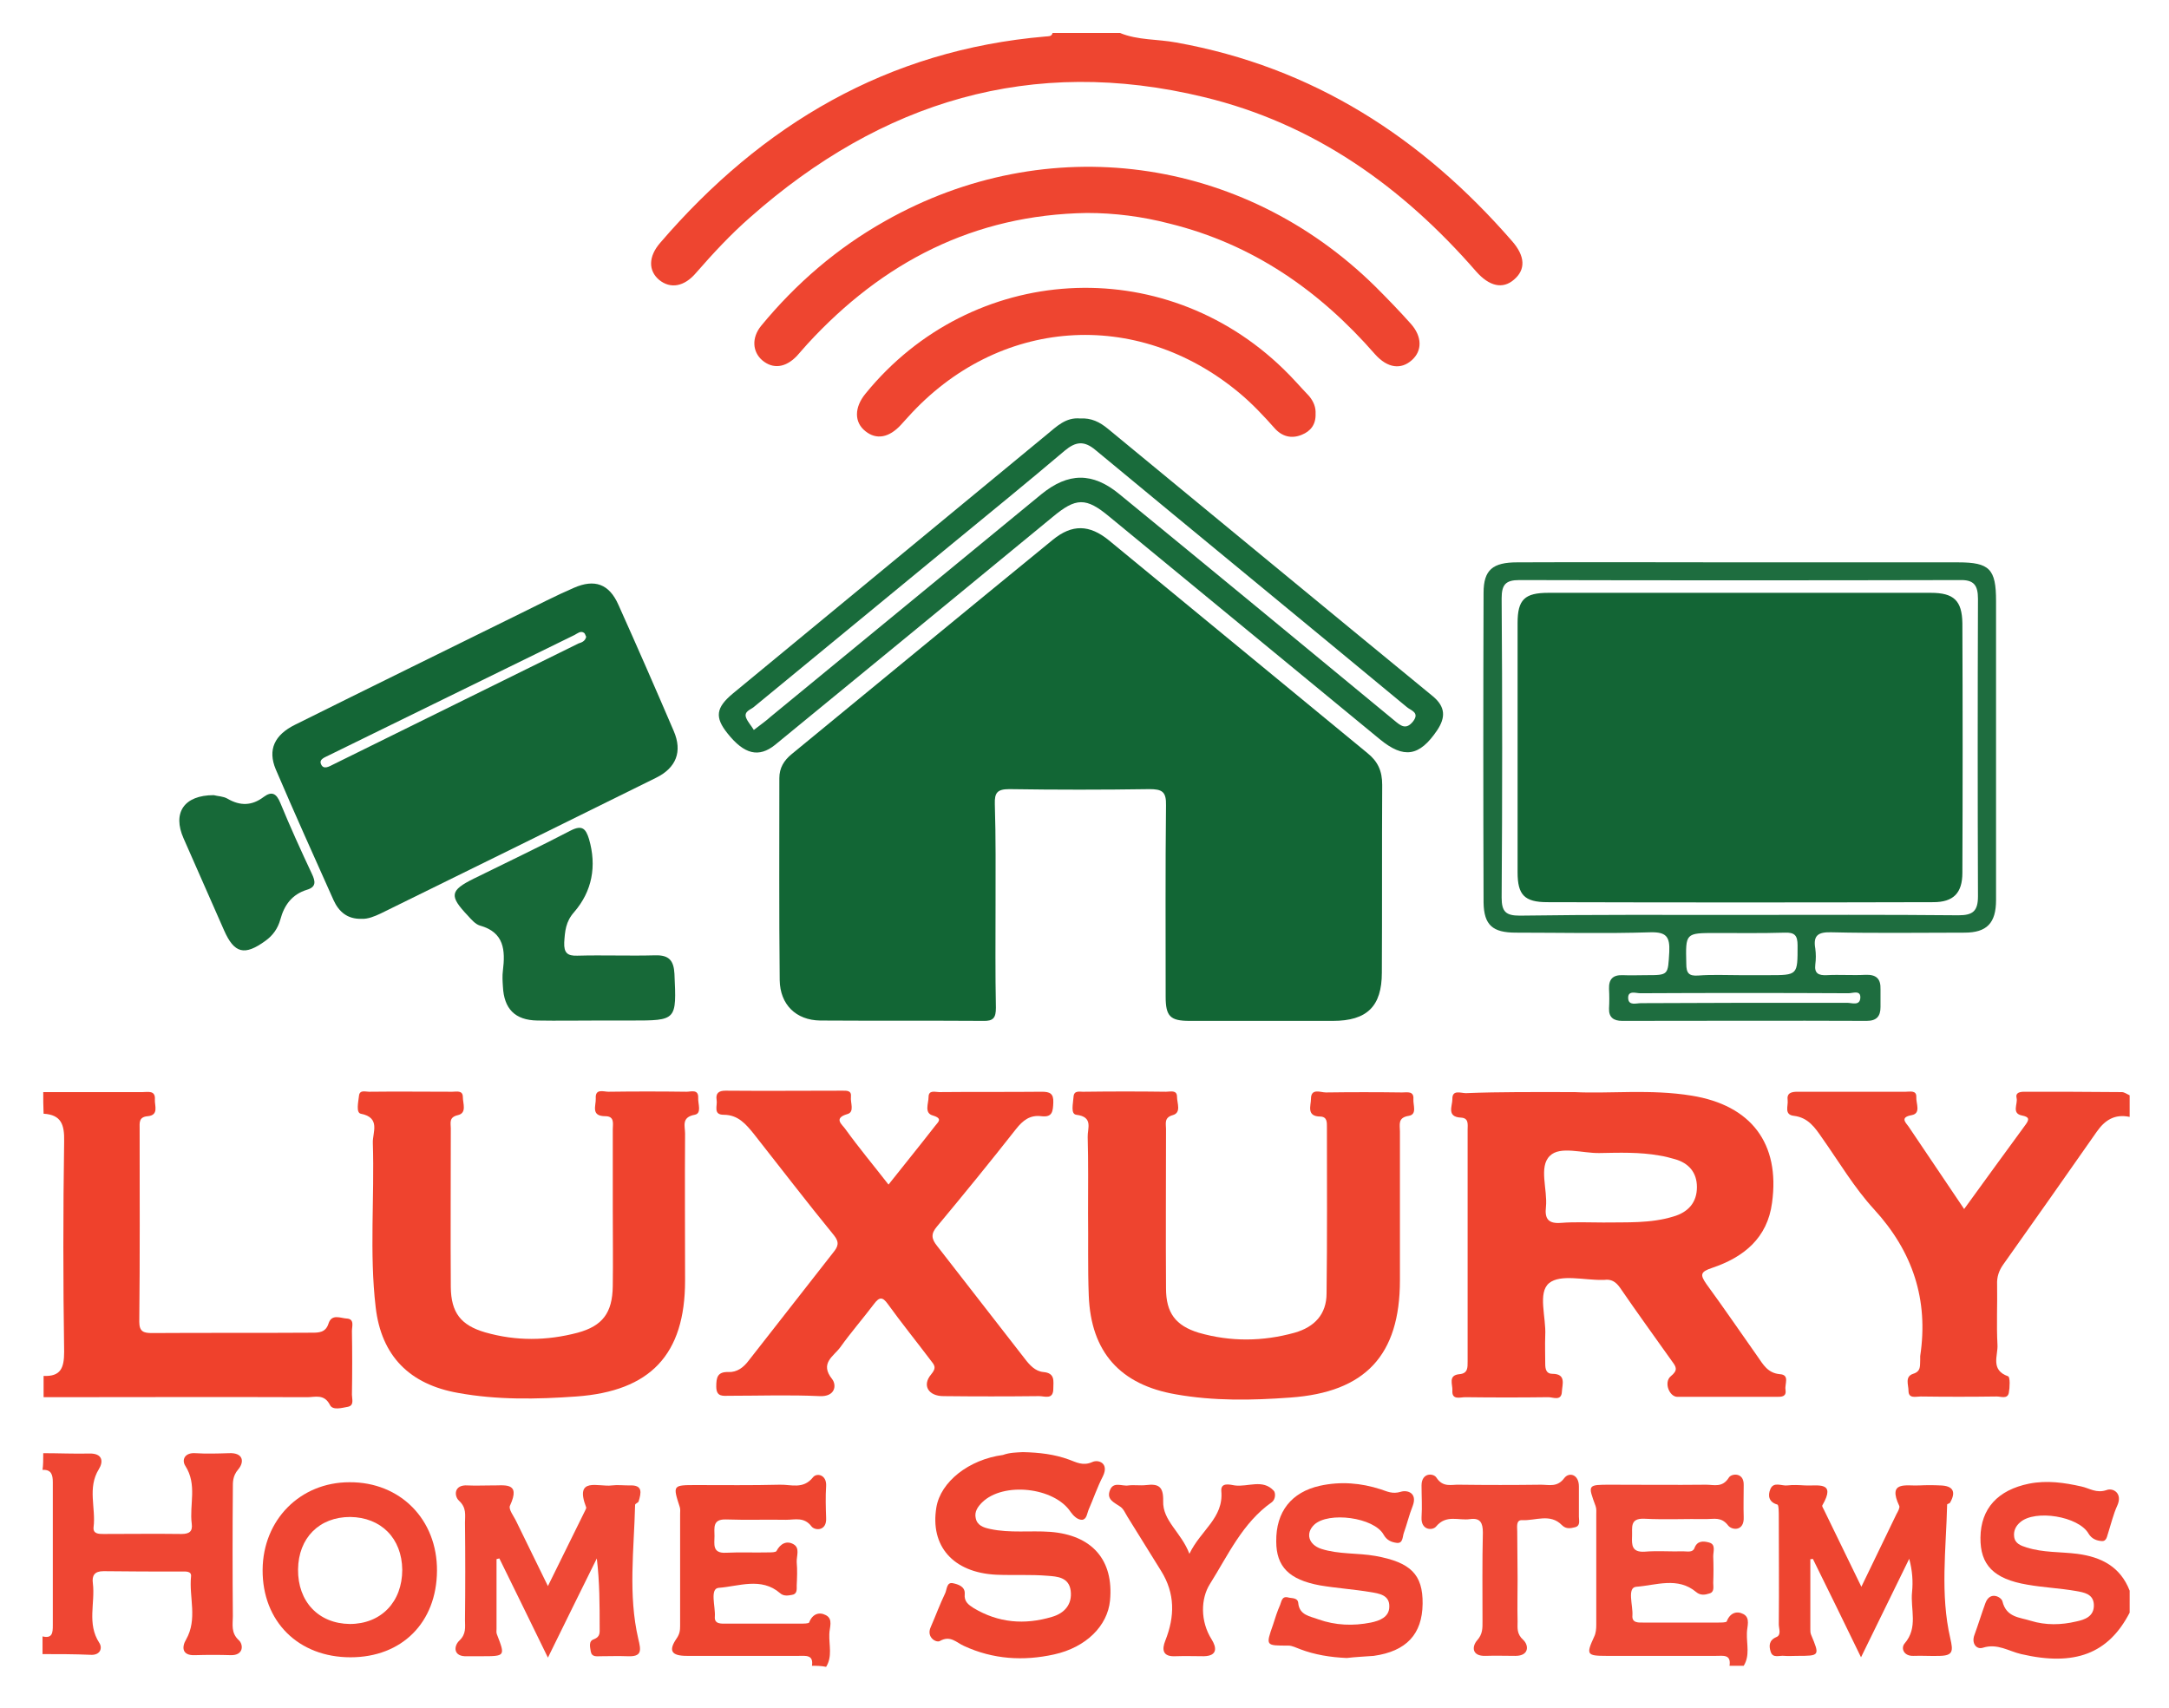 <?xml version="1.0" encoding="utf-8"?>
<!-- Generator: Adobe Illustrator 24.1.1, SVG Export Plug-In . SVG Version: 6.00 Build 0)  -->
<svg version="1.1" id="Layer_1" xmlns="http://www.w3.org/2000/svg" xmlns:xlink="http://www.w3.org/1999/xlink" x="0px" y="0px"
	 width="612px" height="482px" viewBox="0 0 612 482" style="enable-background:new 0 0 612 482;" xml:space="preserve">
<style type="text/css">
	.st0{fill:#EE4530;}
	.st1{fill:#EE442F;}
	.st2{fill:#EF412C;}
	.st3{fill:#EF4633;}
	.st4{fill:#EF4936;}
	.st5{fill:#126635;}
	.st6{fill:#146636;}
	.st7{fill:#EF432E;}
	.st8{fill:#196B3B;}
	.st9{fill:#1E6D3F;}
	.st10{fill:#176938;}
	.st11{fill:#136535;}
</style>
<path class="st0" d="M316,9.3c5.1,2.1,10.6,1.7,15.9,2.7c38.5,6.9,69.3,26.8,94.7,56c3.8,4.3,3.9,8.1,0.6,10.9
	c-3.2,2.8-7,1.9-10.7-2.3c-20.8-23.9-45.7-41.7-76.8-49.2c-48.6-11.8-91,1.2-128,33.9c-5.5,4.8-10.5,10.2-15.3,15.7
	c-3.3,3.9-7.2,4.6-10.4,2c-3.1-2.6-3.1-6.6,0.3-10.5C215,35.1,250.5,14.1,295,10.3c0.8-0.1,1.7,0.1,2-1C303.4,9.3,309.7,9.3,316,9.3
	z"/>
<path class="st1" d="M600.9,315.2c-4.2-0.9-7,0.9-9.3,4.2c-8.8,12.6-17.6,25.1-26.4,37.5c-1.2,1.7-1.8,3.5-1.7,5.6
	c0.1,5.7-0.2,11.3,0.1,17c0.2,3-2.1,7.1,3,8.9c0.6,0.2,0.5,3.2,0.2,4.7c-0.4,1.8-2.2,1-3.4,1c-7.2,0.1-14.3,0.1-21.5,0
	c-1.3,0-3.4,0.7-3.4-1.6c0-1.7-1.1-4,1.3-4.8c2.3-0.7,1.9-2.3,2-4c0-0.3,0-0.7,0-1c2.4-15.9-2.1-29.5-13-41.4
	c-5.6-6.1-9.9-13.4-14.7-20.2c-2-2.9-3.9-5.7-7.9-6.2c-2.9-0.3-1.6-2.8-1.8-4.4c-0.3-2.1,1.1-2.4,2.8-2.4c10.2,0,20.3,0,30.5,0
	c1.2,0,3.1-0.5,3,1.5c-0.1,1.8,1.4,4.6-1.3,5.1c-3.3,0.6-1.8,2-0.9,3.2c5.1,7.6,10.2,15.1,15.7,23.3c6-8.3,11.7-16.1,17.4-23.9
	c1-1.4,1-2.1-1.1-2.5c-3-0.6-1.1-3.3-1.5-4.9c-0.4-1.6,1-1.8,2.2-1.8c9.2,0,18.3,0,27.5,0.1c0.7,0,1.5,0.6,2.2,0.9
	C600.9,311.2,600.9,313.2,600.9,315.2z"/>
<path class="st2" d="M12.2,308.2c9.3,0,18.7,0,28,0c1.5,0,3.7-0.6,3.5,2.1c-0.1,1.7,1.2,4.4-2,4.7c-2.6,0.2-2.3,1.9-2.3,3.5
	c0,18.2,0.1,36.3-0.1,54.5c0,2.8,1.2,3.2,3.6,3.2c15-0.1,30,0,45-0.1c2,0,4,0,4.8-2.6c0.9-2.8,3.4-1.5,5.1-1.4
	c2.3,0.1,1.5,2.2,1.5,3.5c0.1,6,0.1,12,0,18c0,1.2,0.7,3-1.1,3.4c-1.7,0.3-4.3,1.1-5.1-0.5c-1.6-3.2-4.2-2.2-6.4-2.2
	c-24.8-0.1-49.6,0-74.4,0c0-2,0-4,0-6c4.8,0.2,5.8-2.2,5.8-6.8c-0.3-19.8-0.3-39.6,0-59.4c0.1-4.7-0.8-7.5-5.8-7.8
	C12.2,312.2,12.2,310.2,12.2,308.2z"/>
<path class="st3" d="M12.2,410.1c4.3,0,8.7,0.2,13,0.1c3.8-0.1,4,2.3,2.7,4.4c-3.3,5.3-0.8,11-1.5,16.4c-0.2,1.9,1.5,1.9,2.8,1.9
	c7.3,0,14.7-0.1,22,0c2.2,0,3.2-0.7,2.9-2.9c-0.7-5.4,1.6-11-1.8-16.3c-1.1-1.7-0.2-3.8,2.8-3.6c3.1,0.2,6.3,0.1,9.5,0
	c4.1-0.2,4.4,2.5,2.6,4.6c-1.6,1.9-1.5,3.6-1.5,5.4c-0.1,12-0.1,24,0,36c0,2.3-0.6,4.7,1.7,6.8c1.3,1.2,1.4,4.3-2.3,4.2
	c-3.3-0.1-6.7-0.1-10,0c-3.9,0.2-3.8-2.4-2.6-4.4c3.3-5.8,0.8-11.9,1.4-17.8c0.2-1.6-1.6-1.4-2.7-1.4c-7.3,0-14.7,0-22-0.1
	c-2.5,0-3.3,1.2-3,3.4c0.7,5.6-1.7,11.4,1.8,16.8c1,1.5,0.3,3.6-2.5,3.4c-4.5-0.2-9-0.2-13.5-0.2c0-1.7,0-3.3,0-5
	c2.8,0.7,2.9-1.1,2.9-3.1c0-13.5,0-26.9,0-40.4c0-2.1-0.4-3.6-2.9-3.5C12.2,413.5,12.2,411.8,12.2,410.1z"/>
<path class="st4" d="M488,470.1c0.5-3.3-1.8-2.8-3.8-2.8c-10.3,0-20.6,0-31,0c-5.5,0-5.7-0.4-3.4-5.4c0.5-1,0.6-2.2,0.6-3.4
	c0-10.3,0-20.6,0-31c0-0.8,0.1-1.7-0.2-2.5c-2.2-6-2.3-6,4.2-6c9,0,18,0.1,27,0c2.2,0,4.6,0.9,6.4-2c0.7-1.2,4.3-1.6,4.2,2.1
	c0,3-0.1,6,0,9c0.2,4.1-3.3,3.8-4.4,2.4c-1.9-2.5-4-1.8-6.1-1.8c-5.8-0.1-11.7,0.2-17.5-0.1c-4.2-0.2-3.4,2.5-3.5,4.9
	c-0.1,2.5-0.1,4.6,3.5,4.4c3.6-0.3,7.3,0,11-0.1c1.1,0,2.6,0.4,3.1-0.9c0.8-2.2,2.6-2,4.1-1.6c2,0.5,1.2,2.5,1.2,3.9
	c0.1,2.5,0.1,5,0,7.5c0,1.1,0.4,2.6-1.1,3c-1.2,0.4-2.5,0.6-3.7-0.4c-5.2-4.4-11.4-1.9-16.9-1.5c-2.7,0.2-0.9,5.3-1.1,8.1
	c-0.2,2.2,1.8,2,3.2,2c7,0,14,0,21,0c0.8,0,2.2,0,2.4-0.3c0.9-2.4,2.8-3.1,4.7-2.1c2.1,1.1,1,3.6,1,5.4c-0.1,3.1,0.9,6.3-0.9,9.2
	C490.6,470.1,489.3,470.1,488,470.1z"/>
<path class="st0" d="M229.1,470.1c0.5-3.2-1.8-2.8-3.8-2.8c-10.5,0-21,0-31.5,0c-4.3,0-5.3-1.4-2.9-4.9c0.9-1.3,1-2.3,1-3.6
	c0-10.5,0-21,0-31.5c0-0.7,0.1-1.4-0.1-2c-2-6.2-2-6.2,4.7-6.2c7.8,0,15.6,0.1,23.5-0.1c3.2-0.1,6.6,1.4,9.4-2.1
	c1-1.3,3.9-0.8,3.7,2.5c-0.2,3-0.1,6,0,9c0.2,3.7-3.1,3.6-4.1,2.4c-2.1-2.8-4.7-1.9-7.2-1.9c-5.7-0.1-11.3,0.1-17-0.1
	c-3.8-0.1-3.2,2.4-3.2,4.7c0,2.2-0.7,4.9,3.2,4.7c4-0.2,8,0,12-0.1c0.8,0,2.1,0,2.3-0.4c1.1-2.1,2.9-3,4.8-1.9
	c1.9,1.1,0.8,3.3,0.9,5.1c0.2,2.2,0.1,4.3,0,6.5c0,1.1,0.2,2.5-1.4,2.7c-1.1,0.2-2.3,0.4-3.3-0.5c-5.3-4.6-11.7-1.9-17.3-1.5
	c-2.6,0.2-0.9,5.3-1.1,8.1c-0.2,2.2,1.8,2,3.2,2c7,0,14,0,21,0c0.8,0,2.2,0,2.4-0.3c0.9-2.4,2.8-3.1,4.7-2.1c2.2,1.1,1,3.6,1,5.4
	c-0.1,3.1,0.9,6.3-0.9,9.2C231.7,470.1,230.4,470.1,229.1,470.1z"/>
<path class="st3" d="M600.9,455.1c-6,11.6-15.5,15.2-30.6,11.7c-3.5-0.8-6.7-3.1-10.8-1.8c-1.8,0.6-3.3-1.2-2.4-3.6c1.1-3,2-6,3.1-9
	c1.3-3.5,4.5-1.7,4.8-0.5c1.1,4.6,4.9,4.5,8,5.5c4.2,1.3,8.6,1.2,12.8,0.2c2.4-0.5,5.1-1.4,5-4.7c-0.1-3.1-2.8-3.5-5-3.9
	c-4.6-0.8-9.3-1-13.8-1.8c-9.5-1.6-13.3-5.6-13.2-13.3c0.1-8.2,4.9-13.4,13.7-15.2c5.1-1,9.9-0.3,14.8,0.8c2.3,0.5,4.2,2,7.1,1
	c1.8-0.7,4.6,0.9,3,4.4c-1.1,2.4-1.7,5-2.5,7.5c-0.4,1-0.4,2.6-1.9,2.5c-1.4-0.1-2.8-0.6-3.7-2.1c-2.8-4.9-15.1-6.9-19.3-3.2
	c-1.2,1-1.9,2.4-1.7,4c0.2,2,1.9,2.6,3.5,3.1c4.7,1.5,9.6,1.2,14.3,1.8c6.9,0.9,12.2,3.7,14.8,10.4
	C600.9,451.1,600.9,453.1,600.9,455.1z"/>
<path class="st5" d="M280.9,255.4c0,9.7-0.1,19.3,0.1,29c0,2.8-0.7,3.8-3.6,3.7c-15.3-0.1-30.6,0-46-0.1
	c-6.8-0.1-11.3-4.5-11.4-11.4c-0.2-19-0.1-38-0.1-57c0-2.9,1.3-5,3.5-6.8c24.6-20.2,49.1-40.4,73.7-60.5c5.4-4.4,10.3-4.3,15.8,0.2
	c24.3,20,48.6,40,72.9,60c3,2.4,4.2,5.1,4.2,9c-0.1,17.7,0,35.3-0.1,53c0,9.5-4.2,13.6-13.8,13.6c-13.5,0-27,0-40.5,0
	c-5.4,0-6.7-1.3-6.7-6.8c0-18-0.1-36,0.1-54c0.1-3.9-1.1-4.6-4.7-4.6c-13.2,0.2-26.3,0.2-39.5,0c-3.4,0-4.2,1-4.1,4.2
	C281,236.4,280.9,245.9,280.9,255.4z"/>
<path class="st6" d="M102,259.3c-4,0.1-6.4-2-7.9-5.3c-5.5-12.3-11-24.5-16.3-36.9c-2.3-5.5-0.4-9.7,5.5-12.6
	c21.1-10.5,42.3-20.9,63.4-31.3c5.1-2.5,10.1-5.1,15.2-7.3c5.9-2.6,10-1.1,12.6,4.8c5.3,11.8,10.5,23.7,15.6,35.6
	c2.5,5.8,0.7,10.4-5,13.2c-25.9,12.8-51.8,25.6-77.7,38.3C105.7,258.6,103.8,259.4,102,259.3z M165.4,179.7
	c-0.2-0.3-0.3-0.9-0.6-1.1c-1-0.7-1.9,0.2-2.7,0.6c-23.1,11.3-46.1,22.6-69.2,33.9c-1.1,0.6-3,1.1-2.3,2.6c0.7,1.6,2.3,0.6,3.5,0
	c23-11.4,46.1-22.7,69.1-34.1C164.1,181.3,165.1,181,165.4,179.7z"/>
<path class="st7" d="M444.3,308.2c9.7,0.5,21.4-0.9,33,1c16.8,2.7,25,13.5,22.7,30.2c-1.3,10-8,15.4-16.9,18.4
	c-3.3,1.1-3.5,1.9-1.6,4.6c4.9,6.7,9.6,13.6,14.4,20.4c1.6,2.3,2.9,4.7,6.3,5c2.9,0.2,1.3,2.8,1.6,4.4c0.3,2-1.1,2-2.5,2
	c-9.3,0-18.6,0-28,0c-2.3,0-3.9-4.1-1.9-5.8c2.1-1.7,1.6-2.6,0.4-4.2c-4.9-6.9-9.9-13.8-14.7-20.8c-1.2-1.7-2.5-2.5-4.5-2.2
	c-0.2,0-0.3,0-0.5,0c-5.1,0.1-11.8-1.7-15,0.9c-3.3,2.7-0.8,9.7-1.1,14.8c-0.1,2.7,0,5.3,0,8c0,1.5,0.3,2.8,2,2.8c4,0,2.8,3,2.7,5
	c-0.1,2.8-2.5,1.6-3.8,1.6c-7.8,0.1-15.7,0.1-23.5,0c-1.4,0-3.8,0.9-3.6-1.9c0.1-1.7-1.3-4.3,2-4.6c2.4-0.2,2.3-1.9,2.3-3.6
	c0-21.8,0-43.6,0-65.4c0-1.4,0.4-3.3-1.9-3.4c-4.1-0.2-2.4-3.3-2.4-5.2c-0.1-2.8,2.4-1.7,3.8-1.7
	C423.4,308.1,432.9,308.2,444.3,308.2z M452.4,345c6.6-0.1,13.3,0.3,19.8-1.7c4.1-1.2,6.6-3.9,6.6-8.3c0-4.1-2.3-6.8-6.3-7.9
	c-1.4-0.4-2.9-0.8-4.3-1c-5.6-1-11.3-0.8-16.9-0.7c-4.8,0.1-11.1-2.1-14,0.8c-3.2,3.1-0.6,9.5-1.1,14.4c-0.4,3.4,0.7,4.8,4.3,4.5
	C444.4,344.8,448.4,345,452.4,345z"/>
<path class="st1" d="M307,342.4c0-7.2,0.1-14.3-0.1-21.5c-0.1-2.4,1.7-5.7-3.2-6.3c-1.7-0.2-0.9-3.2-0.8-5c0.1-2.1,1.9-1.4,3.1-1.5
	c7.7-0.1,15.3-0.1,23,0c1.2,0,3.1-0.6,3.1,1.4c0,1.8,1.3,4.5-1.2,5.2c-2.5,0.7-1.9,2.4-1.9,3.9c0,15-0.1,30,0,45
	c0,6.9,2.7,10.5,9.2,12.5c9,2.6,18.1,2.5,27.1,0c5.6-1.6,9-5.2,9-11.1c0.2-15.6,0.1-31.3,0.1-46.9c0-1.3,0.1-2.9-1.8-3
	c-4.1,0-2.7-3.1-2.7-5c0-3.1,2.7-1.8,4.2-1.8c7.2-0.1,14.3-0.1,21.5,0c1.4,0,3.4-0.5,3.2,1.9c-0.1,1.7,1.1,4.3-1.3,4.7
	c-3.2,0.5-2.5,2.5-2.5,4.4c0,14,0,28,0,42c0,21.2-9.8,31.6-30.9,33.1c-10.8,0.8-21.6,1-32.3-0.9c-15.7-2.7-24-11.9-24.6-27.9
	C306.9,357.7,307.1,350.1,307,342.4C307.1,342.4,307.1,342.4,307,342.4z"/>
<path class="st7" d="M172.9,341.2c0-7.5,0-15,0-22.5c0-1.5,0.6-3.7-2.1-3.7c-4.2,0-2.6-3-2.7-5c-0.2-2.9,2.2-1.9,3.6-1.9
	c7.3-0.1,14.6-0.1,22,0c1.3,0,3.4-0.8,3.3,1.7c-0.1,1.7,1.1,4.4-1,4.8c-3.8,0.7-2.7,3.2-2.7,5.3c-0.1,13.8,0,27.6,0,41.5
	c0,20.9-9.8,31.2-30.7,32.7c-11.2,0.8-22.3,1-33.3-1c-13.7-2.4-21.7-10.4-23.3-24.2c-1.8-15.4-0.3-30.9-0.8-46.4
	c-0.1-2.9,2.3-7.1-3.4-8.2c-1.4-0.3-0.7-3.3-0.5-5.1c0.2-1.7,1.8-1.1,2.8-1.1c7.8-0.1,15.6,0,23.5,0c1.2,0,3-0.5,3,1.5
	c0,1.8,1.2,4.5-1.4,5.1c-2.6,0.6-2,2.2-2,3.7c0,15-0.1,30,0,44.9c0.1,7.1,2.8,10.7,9.7,12.7c8.7,2.5,17.4,2.4,26.1,0.1
	c7-1.9,9.8-5.6,9.9-13.1C173,355.9,172.9,348.6,172.9,341.2z"/>
<path class="st7" d="M250.7,334.3c4.6-5.8,8.9-11.1,13.1-16.5c0.8-1.1,2.4-2.1-0.6-3c-2.5-0.7-1.2-3.4-1.2-5.2c0-2.1,1.9-1.4,3-1.4
	c9.7-0.1,19.3,0,29-0.1c2.2,0,3.3,0.5,3.2,3c-0.1,2.5-0.2,4.3-3.4,3.9c-3.2-0.4-5.2,1.2-7.1,3.6c-7.3,9.3-14.8,18.5-22.3,27.5
	c-1.8,2.1-1.6,3.5,0,5.5c8.3,10.6,16.5,21.3,24.8,31.9c1.3,1.7,2.9,3.5,5.2,3.7c3.4,0.3,2.8,2.6,2.8,4.7c0,3.2-2.4,2.1-4,2.1
	c-9,0.1-18,0.1-27,0c-4.2,0-6.1-3-3.5-6.1c1.7-2,0.9-2.7-0.1-4c-4-5.3-8.2-10.5-12.1-15.9c-1.5-2.1-2.4-2-3.9,0
	c-3.1,4.1-6.5,8-9.5,12.2c-1.9,2.6-5.9,4.5-2.3,9c1.3,1.7,0.9,5-3.5,4.8c-8.5-0.4-17-0.1-25.5-0.1c-1.8,0-3.7,0.4-3.7-2.6
	c0-2.5,0.3-4.2,3.4-4.1c2.5,0.1,4.3-1.3,5.8-3.3c7.9-10.1,15.8-20.2,23.7-30.3c1.4-1.7,2-2.9,0.3-5c-7.7-9.4-15.1-19.1-22.6-28.6
	c-2.2-2.7-4.4-5.4-8.5-5.4c-3.1,0-1.7-2.6-2-4.2c-0.3-1.9,0.6-2.6,2.5-2.6c11,0.1,22,0,33,0c1.2,0,2.6-0.1,2.4,1.7
	c-0.2,1.7,1.1,4.3-1,4.9c-4.1,1.2-1.4,3-0.6,4.2C242.4,324,246.5,328.9,250.7,334.3z"/>
<path class="st8" d="M304.8,118.1c3.1-0.2,5.5,1,7.8,2.9c30.6,25.2,61.1,50.4,91.7,75.5c3.6,3,3.6,6,1.2,9.6
	c-5,7.4-9.4,8.1-16.2,2.5c-25.4-20.9-50.9-41.9-76.3-62.8c-6.6-5.5-9.4-5.4-16,0.1c-26.1,21.5-52.2,42.9-78.3,64.3
	c-4.6,3.7-8.7,2.7-13.4-3.2c-3.7-4.6-3.3-7.3,1.5-11.3c29.5-24.3,59-48.7,88.6-73.1C298.1,120.4,300.7,117.7,304.8,118.1z
	 M212.7,206c2.2-1.7,3.5-2.6,4.7-3.7c25.5-20.9,50.9-41.9,76.4-62.8c7.6-6.2,14.5-6.3,22.1,0c25.9,21.2,51.7,42.5,77.5,63.8
	c1.8,1.5,3.3,2.8,5.3,0.3c2-2.6-0.7-3.1-1.8-4.1c-29.2-24.2-58.6-48.3-87.8-72.5c-3.2-2.7-5.6-2.4-8.7,0.2
	c-10.5,8.9-21.3,17.7-31.9,26.4c-18.6,15.3-37.3,30.7-55.9,46c-0.9,0.7-2.7,1.2-2.1,2.9C211,203.8,212,204.8,212.7,206z"/>
<path class="st9" d="M491,158.7c20.5,0,41,0,61.5,0c8.9,0,10.7,1.9,10.7,10.9c0,28.1,0,56.3,0,84.4c0,6.5-2.6,9.2-8.9,9.2
	c-12.5,0-25,0.2-37.5-0.1c-3.6-0.1-5.3,0.7-4.6,4.6c0.2,1.5,0.2,3,0,4.5c-0.3,2.5,0.9,3.1,3.2,3c3.7-0.2,7.3,0.1,11-0.1
	c3-0.1,4.3,1.1,4.2,4.1c0,1.7,0,3.3,0,5c0,2.6-1.1,3.9-3.9,3.9c-23-0.1-46,0-69,0c-2.4,0-3.8-1-3.7-3.5c0.1-1.8,0.1-3.7,0-5.5
	c-0.1-2.8,1.1-4,3.9-3.9c2.2,0.1,4.3,0,6.5,0c6.5,0,6.2,0,6.6-6.6c0.2-4.3-0.9-5.6-5.3-5.5c-12.6,0.4-25.3,0.1-38,0.1
	c-6.5,0-9-2.1-9.1-8.5c-0.1-29.1-0.1-58.3,0-87.4c0-6.5,2.6-8.6,9.5-8.6C449,158.6,470,158.7,491,158.7z M490.7,258.2
	c20.6,0,41.3-0.1,61.9,0.1c4.1,0,5.5-1.2,5.5-5.4c-0.1-28-0.1-55.9,0-83.9c0-3.9-1.2-5.4-5.1-5.3c-41.4,0.1-82.9,0.1-124.3,0
	c-3.9,0-5,1.3-5,5.2c0.2,28.1,0.2,56.2,0,84.4c0,4,1.2,5.1,5.1,5.1C449.5,258.1,470.1,258.2,490.7,258.2z M491,275.2
	c2.7,0,5.3,0,8,0c8.3,0,8.2,0,8.2-8.4c0-2.8-0.8-3.7-3.6-3.6c-6.5,0.2-12.9,0.1-19.4,0.1c-8.7,0-8.6,0-8.4,8.7
	c0,2.6,0.7,3.5,3.4,3.3C483.1,275,487.1,275.2,491,275.2z M492.3,283c9.6,0,19.3,0,28.9,0c1.3,0,3.5,0.9,3.7-1.3
	c0.2-2.4-2.1-1.4-3.3-1.4c-19.6-0.1-39.2-0.1-58.8,0c-1.2,0-3.5-0.9-3.4,1.4c0.1,2.2,2.3,1.4,3.6,1.4
	C472.7,283.1,482.5,283,492.3,283z"/>
<path class="st0" d="M306.7,60.1c-31.9,0.5-57.7,13.9-78.9,37c-1,1.1-2,2.3-3,3.4c-3.2,3.3-6.7,3.7-9.7,1.2
	c-2.8-2.4-3.1-6.4-0.3-9.8c9.8-11.9,21.4-21.9,34.9-29.5c45.7-25.9,100.9-18.5,138.4,18.5c3.4,3.4,6.8,6.9,10,10.5
	c3.2,3.6,3.2,7.6,0.3,10.2c-3.1,2.8-6.9,2.3-10.4-1.6c-15.7-18-34.5-31.1-58-36.9C322.3,61.1,314.5,60.1,306.7,60.1z"/>
<path class="st0" d="M371.2,116.8c0.1,3-1.4,4.9-3.9,5.9c-2.9,1.2-5.6,0.5-7.7-1.9c-3.1-3.5-6.3-6.9-9.9-9.9
	c-29-24.2-68.2-21.3-93.5,6.8c-0.7,0.7-1.3,1.5-2,2.2c-3.3,3.6-6.9,4.3-10,1.8c-3.2-2.5-3.2-6.7,0-10.6c30-36.9,83.9-40.1,118-6.9
	c2.5,2.4,4.8,5.1,7.2,7.6C370.7,113.4,371.3,115,371.2,116.8z"/>
<path class="st10" d="M168.6,288c-5.7,0-11.3,0.1-17,0c-6.3-0.1-9.4-3.3-9.7-9.6c-0.1-1.5-0.2-3,0-4.5c0.7-5.7,0.4-10.8-6.5-12.7
	c-1.3-0.4-2.4-1.7-3.4-2.8c-5.3-5.6-5.1-7.1,1.8-10.5c9.1-4.5,18.2-8.8,27.2-13.5c3.3-1.7,4.3-0.5,5.2,2.4
	c2.2,7.6,0.9,14.7-4.2,20.6c-2.4,2.7-2.6,5.4-2.8,8.6c-0.1,2.9,0.9,3.8,3.7,3.7c7.3-0.2,14.7,0.1,22-0.1c3.9-0.1,5.2,1.5,5.4,5.2
	c0.6,13.2,0.7,13.2-12.2,13.2C174.9,288,171.8,288,168.6,288z"/>
<path class="st0" d="M288.6,409.8c4.6,0.1,8.9,0.6,13,2.1c2,0.7,3.9,1.9,6.6,0.7c1.7-0.8,4.8,0.3,3,4c-1.6,3.1-2.7,6.4-4.1,9.6
	c-0.4,1-0.5,2.6-1.8,2.7c-1.3,0-2.4-1.1-3.2-2.2c-4.6-7-19-8.6-25-2.7c-1.2,1.2-2.2,2.6-1.8,4.4c0.4,2.1,2.2,2.7,4.1,3.1
	c5.6,1.2,11.3,0.4,16.9,0.8c11.8,0.9,18,7.9,16.9,19.4c-0.7,7.1-6.7,13.2-15.8,15.2c-8.6,1.9-17.2,1.4-25.4-2.4
	c-2.1-0.9-3.8-3.1-6.8-1.4c-1,0.6-3.9-1-2.6-3.9c1.4-3.2,2.6-6.5,4.1-9.6c0.5-1.1,0.4-3.2,2.2-2.8c1.4,0.3,3.5,0.9,3.3,3.1
	c-0.2,2.1,1.1,3,2.5,3.9c7,4.2,14.4,4.8,22.1,2.5c3.5-1,5.8-3.5,5.3-7.4c-0.5-3.8-3.8-4-6.5-4.2c-4.8-0.4-9.7-0.1-14.5-0.3
	c-12.2-0.6-18.7-8.1-16.9-19c1.2-7.2,9.1-13.5,18.8-14.8C284.9,409.9,286.9,409.9,288.6,409.8z"/>
<path class="st4" d="M154.6,467.8c-4.8-9.8-9.2-18.9-13.7-28c-0.3,0.1-0.6,0.1-0.8,0.2c0,6.6,0,13.1,0,19.7c0,0.5-0.1,1,0.1,1.5
	c2.4,6.2,2.4,6.2-4.4,6.2c-1.3,0-2.7,0-4,0c-4,0.2-3.8-2.9-2.2-4.4c2-1.9,1.6-3.8,1.6-5.8c0.1-9.2,0.1-18.3,0-27.5
	c0-2.1,0.5-4.2-1.7-6.2c-1.4-1.3-1.5-4.6,2.5-4.3c2.2,0.1,4.3,0,6.5,0c3.7,0.1,8.6-1.2,5.4,5.7c-0.5,1,1.1,3,1.8,4.5
	c2.8,5.8,5.7,11.6,8.9,18.2c3.7-7.5,7.1-14.4,10.5-21.3c0.1-0.3,0.4-0.7,0.3-0.9c-3.4-8.8,3.5-5.7,7.2-6.2c1.6-0.2,3.3,0,5,0
	c3.9-0.2,3.3,2.1,2.6,4.5c-0.1,0.4-1,0.6-1,1c-0.3,12.6-2,25.3,0.9,37.8c0.8,3.3,1.1,5.1-3.1,4.9c-2.5-0.1-5,0-7.5,0
	c-1.1,0-2.5,0.3-2.8-1.3c-0.2-1.3-0.7-3,0.9-3.5c1.8-0.7,1.6-1.9,1.6-3.2c0-6.4,0-12.9-0.8-19.6C163.9,448.9,159.4,458,154.6,467.8z
	"/>
<path class="st0" d="M510.8,440c0,6.6,0,13.2,0,19.8c0,0.5,0,1,0.2,1.5c2.5,6,2.5,6-4,6c-1.2,0-2.3,0.1-3.5,0
	c-1.4-0.2-3.3,0.8-3.9-1.2c-0.5-1.6-0.5-3.2,1.6-4.1c1.5-0.6,0.7-2.4,0.7-3.6c0.1-10.2,0-20.3,0-30.5c0-1.1,0-3.2-0.4-3.3
	c-2.5-0.7-2.7-2.6-2-4.3c0.9-2.3,3.2-0.9,4.8-1.1c1.6-0.2,3.3-0.1,5,0c3.5,0.2,8.9-1.3,4.9,5.6c-0.2,0.3,0.3,0.9,0.5,1.4
	c3.4,7,6.8,14,10.5,21.6c3.5-7.3,6.7-13.9,9.9-20.5c0.4-0.7,1-1.8,0.8-2.3c-3.4-7.2,2-5.6,5.6-5.8c2-0.1,4-0.1,6,0
	c3.6,0.1,4.5,1.8,2.7,4.9c-0.1,0.2-0.8,0.3-0.8,0.5c-0.3,12.6-2,25.3,0.9,37.8c0.8,3.5,0.8,4.8-2.9,4.9c-2.5,0.1-5-0.1-7.5,0
	c-2.8,0.1-3.6-2.2-2.5-3.5c3.9-4.5,1.6-9.7,2.1-14.5c0.3-3,0.1-6-0.8-9.4c-4.4,9.1-8.9,18.1-13.6,27.8c-4.7-9.7-9.1-18.7-13.6-27.8
	C511.4,440,511.1,440,510.8,440z"/>
<path class="st3" d="M380,467.9c-4.6-0.2-9-0.9-13.2-2.5c-1.1-0.4-2.2-1-3.3-1c-6.4,0-6.4,0.1-4.3-5.9c0.6-1.9,1.2-3.8,2-5.6
	c0.4-1,0.5-2.5,2.2-2.1c1,0.3,2.7,0,2.9,1.5c0.3,3.6,3.4,3.8,5.7,4.7c4.8,1.7,9.8,1.9,14.8,0.9c2.4-0.5,5.2-1.5,5.2-4.5
	c0.1-3.3-2.9-3.7-5.3-4.1c-4.8-0.8-9.6-1.1-14.3-1.9c-8.7-1.6-12.3-5.3-12.3-12.4c-0.1-8.4,4.3-13.9,12.3-15.7
	c5.9-1.3,11.6-0.8,17.2,1c1.8,0.6,3.3,1.4,5.6,0.7c1.9-0.6,4.8,0.3,3.4,4c-1,2.5-1.6,5.1-2.5,7.6c-0.4,1.1-0.2,3.1-2.1,2.8
	c-1.4-0.2-2.7-0.7-3.6-2.3c-2.7-4.9-15.6-6.6-19.6-2.8c-2.5,2.4-1.6,5.6,2,6.8c5,1.6,10.2,1.1,15.3,2c9.9,1.8,13.4,5.2,13.3,13.5
	c-0.1,8.6-4.6,13.4-13.8,14.7C385,467.5,382.5,467.6,380,467.9z"/>
<path class="st3" d="M123.3,443.3c-0.1,14.6-9.9,24.4-24.4,24.4c-14.7,0-24.9-10.1-24.8-24.7c0.1-14.1,10.6-24.7,24.5-24.7
	C112.9,418.2,123.4,428.8,123.3,443.3z M98.8,428.1c-8.7,0-14.6,5.9-14.7,14.8c-0.1,9.1,5.8,15.3,14.6,15.4
	c8.8,0,14.8-6.2,14.8-15.3C113.4,434.1,107.5,428.2,98.8,428.1z"/>
<path class="st10" d="M60.3,224.4c1.1,0.3,2.7,0.3,3.9,1c3.6,2.1,6.9,2,10.2-0.5c2.3-1.7,3.6-1,4.7,1.7c2.8,6.8,5.8,13.4,8.9,20
	c1,2.1,1.3,3.7-1.4,4.5c-4.2,1.3-6.4,4.3-7.5,8.4c-0.7,2.5-2.1,4.5-4.2,6c-5.9,4.3-8.8,3.6-11.7-3c-3.8-8.6-7.6-17.3-11.4-25.9
	C48.6,229.4,51.9,224.4,60.3,224.4z"/>
<path class="st4" d="M428.2,445.6c0,4-0.1,8,0,12c0,1.8-0.3,3.5,1.6,5.2c1.6,1.5,1.7,4.5-2.2,4.5c-2.8,0-5.7-0.1-8.5,0
	c-3.9,0.1-3.8-2.7-2.3-4.4c1.6-1.8,1.5-3.5,1.5-5.4c0-8.3-0.1-16.6,0.1-25c0-2.7-0.7-4.2-3.6-3.8c-3.2,0.5-6.7-1.4-9.6,2.1
	c-1,1.2-4.3,1.1-4.1-2.6c0.2-3,0-6,0-9c0-3.7,3.4-3.5,4.2-2.2c1.9,2.9,4.3,1.9,6.5,2c7.7,0.1,15.3,0.1,23,0c2.3,0,4.6,0.8,6.6-1.9
	c1.3-1.7,4.1-1.1,4.1,2.4c0,2.8,0,5.7,0,8.5c0,1.1,0.5,2.6-1.1,3c-1.2,0.3-2.5,0.6-3.7-0.6c-3.3-3.4-7.5-1.2-11.2-1.4
	c-1.8-0.1-1.4,1.9-1.4,3.2C428.1,436.6,428.2,441.1,428.2,445.6z"/>
<path class="st3" d="M335.6,438.5c3.2-6.7,9.7-10.1,9-17.7c-0.2-2.6,2.5-1.8,3.8-1.6c3.7,0.5,7.9-1.9,11,1.5
	c0.5,0.5,0.6,2.3-0.5,3.2c-8.3,5.8-12.4,15-17.5,23.1c-2.6,4.1-2.8,10.5,0.5,15.7c1.3,2.1,1.8,4.6-2.2,4.7c-2.7,0-5.3-0.1-8,0
	c-3.7,0.2-3.9-1.9-2.9-4.4c2.7-6.8,2.8-13.3-1.2-19.7c-3.2-5.1-6.3-10.2-9.5-15.3c-0.6-1-1.1-2.2-2-2.8c-1.7-1.2-4-2-2.9-4.7
	c1-2.5,3.4-1,5.2-1.3c1.6-0.2,3.3,0.1,5-0.1c3.4-0.4,4.9,0.3,4.8,4.5C328,429.2,333.3,432.4,335.6,438.5z"/>
<path class="st11" d="M490.9,167.3c18,0,36,0,53.9,0c6.5,0,8.8,2.2,8.9,8.6c0.1,23.5,0.1,46.9,0,70.4c0,5.7-2.5,8.3-8.2,8.3
	c-36.3,0.1-72.6,0.1-108.9,0c-6.5,0-8.4-2.1-8.4-8.4c0-23.5,0-46.9,0-70.4c0-6.6,2-8.5,8.7-8.5C454.9,167.3,472.9,167.3,490.9,167.3
	z"/>
</svg>
